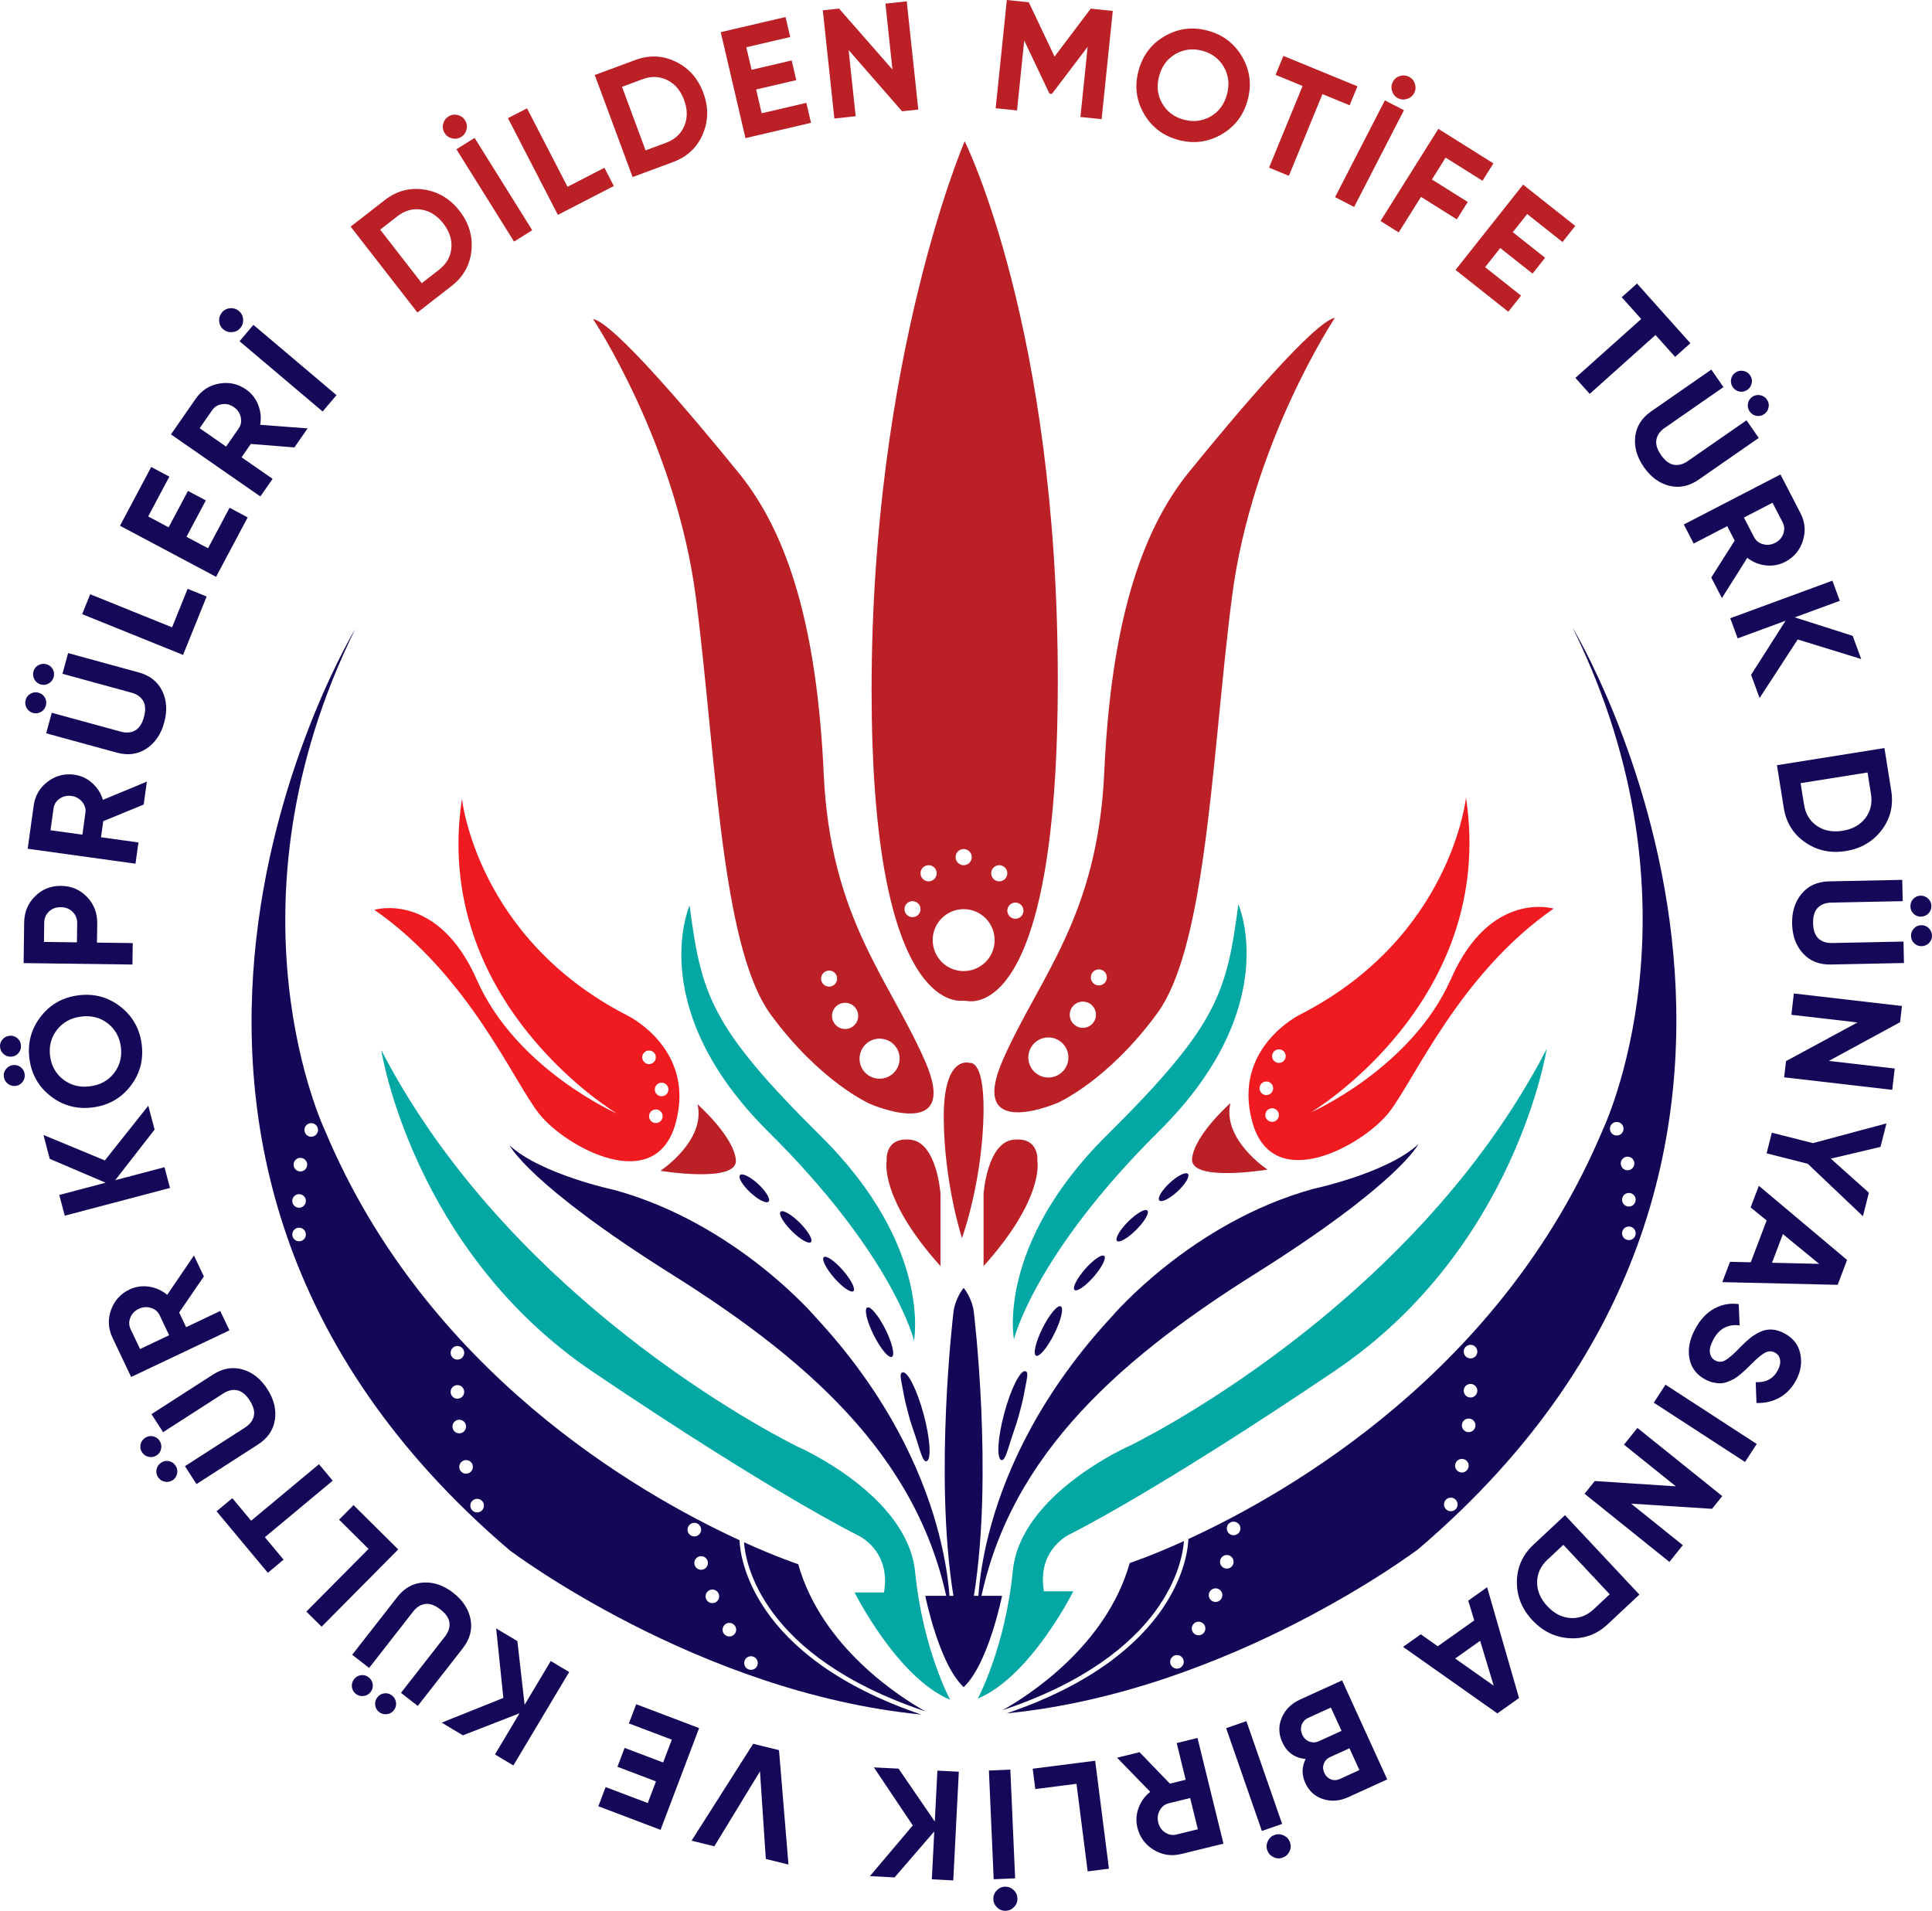<?xml version="1.0" encoding="UTF-8"?><svg id="Layer_2" xmlns="http://www.w3.org/2000/svg" viewBox="0 0 380.744 376.59"><defs><style>.cls-1{fill:#03a7a3;}.cls-2{fill:#bb2026;}.cls-3{fill:#140757;}.cls-4{fill:#150858;}.cls-5{fill:#ef1b21;}</style></defs><g id="Layer_1-2"><path class="cls-1" d="M135.898,178.47s-9.056,20.219,15.585,44.649c24.641,24.431,28.643,41.069,28.643,41.069,0,0,3.58-18.534-18.323-40.226-21.903-21.693-23.588-28.011-25.905-45.492Z"/><path class="cls-3" d="M100.424,225.73s3.745,7.711,32.166,25.557,49.791,37.582,54.638,67.196c0,0,1.542-28.641-26.438-58.824,0,0-15.642-18.507-39.657-25.116,0,0-14.541-3.084-20.71-8.813Z"/><path class="cls-1" d="M75.131,206.953s6.125,39.4,41.738,63.445c35.613,24.045,52.126,32.157,52.126,32.157,0,0,6.663,2.897,5.215,11.298h-5.794s8.396,16.803,18.828,21.148c0,0-5.401-10.013-6.9-25.204-1.499-15.191-23.035-24.625-23.035-24.625,0,0-55.524-26.653-82.177-78.22Z"/><path class="cls-2" d="M137.464,217.635s7.164,6.343,7.558,10.987-14.873,2.126-14.873,2.126c0,0,8.977-5.88,7.315-13.113Z"/><path class="cls-2" d="M174.741,228.809s-1.517,7.248,10.601,20.726v-14.27s-.68-10.08-5.889-10.646-4.712,4.19-4.712,4.19Z"/><path class="cls-2" d="M204.437,228.809s1.517,7.248-10.601,20.726v-14.27s.68-10.08,5.889-10.646c5.21-.566,4.712,4.19,4.712,4.19Z"/><path class="cls-2" d="M189.577,244.002s-3.487-10.7-3.591-23.515c-.104-12.815,5.142-10.992,5.142-10.992,0,0,3.214-.876,2.639,11.909-.575,12.785-4.19,22.599-4.19,22.599Z"/><path class="cls-3" d="M191.928,314.518c3.867-23.874,0-55.819,0-55.819-.305-2.844-2.018-4.876-2.018-4.876,0,0-1.713,2.031-2.018,4.876,0,0-3.867,31.945,0,55.819h-5.548s2.69,13.45,7.566,17.99c4.876-4.54,7.566-17.99,7.566-17.99h-5.548Z"/><path class="cls-2" d="M182.282,209.073c-7.195-16.353-18.643-28.127-19.951-56.582s-6.868-47.097-16.68-59.198c-9.812-12.101-24.857-29.763-28.782-30.417,0,0,16.353,24.53,20.278,54.947,2.143,16.605,3.408,35.55,5.712,51.512,1.916,13.277,4.551,24.492,9.006,30.581,9.812,13.41,19.624,17.661,19.624,17.661,0,0,17.988,7.849,10.793-8.504ZM161.823,193.039c-.114-1.204,1.055-2.08,2.178-1.632.528.21.912.723.966,1.289.114,1.204-1.055,2.079-2.179,1.632-.528-.21-.912-.723-.966-1.289ZM169.131,200.179c.017,1.767-1.662,3.025-3.353,2.51-1.053-.32-1.806-1.327-1.816-2.427-.016-1.766,1.661-3.021,3.351-2.509,1.053.319,1.807,1.325,1.818,2.426ZM177.279,208.3c.224,2.943-2.618,5.073-5.38,4.03-1.391-.525-2.384-1.851-2.496-3.334-.222-2.942,2.618-5.069,5.379-4.029,1.391.524,2.385,1.85,2.498,3.333Z"/><path class="cls-2" d="M190.116,27.841s-18.349,42.432-18.349,108.181c0,60.136,15.349,61.433,17.97,61.216.247-.02.495-.01.739.034,2.57.467,17.988.613,17.988-63.161,0-69.572-18.349-106.27-18.349-106.27ZM189.913,167.335c.879,0,1.592.713,1.592,1.592,0,.879-.713,1.592-1.592,1.592s-1.592-.713-1.592-1.592c0-.879.713-1.592,1.592-1.592ZM179.829,180.762c-.872,0-1.579-.707-1.579-1.579s.707-1.579,1.579-1.579c.872,0,1.579.707,1.579,1.579s-.707,1.579-1.579,1.579ZM183.001,173.704c-.879,0-1.592-.713-1.592-1.592,0-.879.713-1.592,1.592-1.592.879,0,1.592.713,1.592,1.592,0,.879-.713,1.592-1.592,1.592ZM189.913,191.387c-3.37,0-6.103-2.732-6.103-6.102,0-3.371,2.732-6.103,6.103-6.103s6.103,2.732,6.103,6.103c0,3.37-2.732,6.102-6.103,6.102ZM195.798,173.237c-.622-.622-.622-1.63,0-2.252.622-.622,1.63-.622,2.252,0,.622.622.622,1.63,0,2.252-.622.622-1.63.622-2.252,0ZM198.982,180.607c-.622-.622-.622-1.63,0-2.252.622-.622,1.63-.622,2.252,0,.622.622.622,1.63,0,2.252-.622.622-1.63.622-2.252,0Z"/><path class="cls-5" d="M123.683,200.163c-29.809-15.254-32.644-42.754-32.644-42.754-6.108,40.227,30.538,62.051,30.538,62.051,0,0-19.825-8.707-27.59-26.32-7.765-17.612-20.219-13.828-20.219-13.828,18.534,12.847,27.379,33.698,32.434,40.147,5.055,6.45,22.956,16.507,26.958,1.87,4.002-14.637-9.477-21.166-9.477-21.166ZM126.568,208.381c0-.74.6-1.34,1.34-1.34.74,0,1.34.6,1.34,1.34,0,.74-.6,1.34-1.34,1.34-.74,0-1.34-.6-1.34-1.34ZM129.249,221.334c-.74,0-1.34-.6-1.34-1.34,0-.74.6-1.34,1.34-1.34.74,0,1.34.6,1.34,1.34,0,.74-.6,1.34-1.34,1.34ZM130.385,216.062c-.74,0-1.34-.6-1.34-1.34s.6-1.34,1.34-1.34c.74,0,1.34.6,1.34,1.34s-.6,1.34-1.34,1.34Z"/><path class="cls-3" d="M182.367,337.287c-5.033-2.83-20.444-12.645-25.059-29.007,0,0-4.107-1.337-10.681-4.319.246,3.73,3.151,22.412,35.74,33.325Z"/><path class="cls-3" d="M145.746,303.554c-20.234-9.316-61.822-33.387-81.623-80.558,0,0-21.223-44.017,5.895-99.039,0,0-62.203,102.576,30.405,181.571,0,0,36.98,28.023,81.116,32.386-33.988-11.596-35.72-31.722-35.794-34.36ZM58.939,244.643c-.74,0-1.34-.6-1.34-1.34,0-.74.6-1.34,1.34-1.34.74,0,1.34.6,1.34,1.34,0,.74-.6,1.34-1.34,1.34ZM58.939,238.028c-.74,0-1.34-.6-1.34-1.34,0-.74.6-1.34,1.34-1.34.74,0,1.34.6,1.34,1.34,0,.74-.6,1.34-1.34,1.34ZM59.198,230.878c-.74,0-1.34-.6-1.34-1.34s.6-1.34,1.34-1.34c.74,0,1.34.6,1.34,1.34s-.6,1.34-1.34,1.34ZM61.331,224.034c-.74,0-1.34-.6-1.34-1.34s.6-1.34,1.34-1.34c.74,0,1.34.6,1.34,1.34s-.6,1.34-1.34,1.34ZM89.083,265.8c.452-.586,1.294-.695,1.88-.243.586.452.695,1.294.243,1.88-.452.586-1.294.695-1.88.243s-.695-1.294-.243-1.88ZM90.144,272.984c.74,0,1.34.6,1.34,1.34,0,.74-.6,1.34-1.34,1.34-.74,0-1.34-.6-1.34-1.34,0-.74.6-1.34,1.34-1.34ZM89.169,281.151c0-.74.6-1.34,1.34-1.34.74,0,1.34.6,1.34,1.34s-.6,1.34-1.34,1.34c-.74,0-1.34-.6-1.34-1.34ZM90.509,289.102c0-.74.6-1.34,1.34-1.34.74,0,1.34.6,1.34,1.34,0,.74-.6,1.34-1.34,1.34-.74,0-1.34-.6-1.34-1.34ZM94.032,298.078c-.74,0-1.34-.6-1.34-1.34,0-.74.6-1.34,1.34-1.34.74,0,1.34.6,1.34,1.34,0,.74-.6,1.34-1.34,1.34ZM135.773,300.651c.452-.586,1.294-.695,1.88-.243.586.452.695,1.294.243,1.88-.452.586-1.294.695-1.88.243-.586-.452-.695-1.294-.243-1.88ZM136.834,308.043c0-.74.6-1.34,1.34-1.34.74,0,1.34.6,1.34,1.34,0,.74-.6,1.34-1.34,1.34-.74,0-1.34-.6-1.34-1.34ZM140.389,315.956c-.74,0-1.34-.6-1.34-1.34,0-.74.6-1.34,1.34-1.34.74,0,1.34.6,1.34,1.34,0,.74-.6,1.34-1.34,1.34ZM143.74,322.529c-.74,0-1.34-.6-1.34-1.34,0-.74.6-1.34,1.34-1.34.74,0,1.34.6,1.34,1.34,0,.74-.6,1.34-1.34,1.34ZM147.999,329.101c-.74,0-1.34-.6-1.34-1.34,0-.74.6-1.34,1.34-1.34.74,0,1.34.6,1.34,1.34,0,.74-.6,1.34-1.34,1.34Z"/><path class="cls-1" d="M244.047,178.236s9.056,20.219-15.585,44.649c-24.641,24.431-28.643,41.069-28.643,41.069,0,0-3.58-18.534,18.323-40.226,21.903-21.693,23.588-28.011,25.905-45.492Z"/><path class="cls-3" d="M279.521,225.496s-3.745,7.711-32.166,25.557c-28.421,17.846-49.791,37.582-54.638,67.196,0,0-1.542-28.641,26.438-58.824,0,0,15.642-18.507,39.657-25.116,0,0,14.541-3.084,20.71-8.813Z"/><path class="cls-1" d="M304.814,206.719s-6.125,39.4-41.738,63.445c-35.613,24.045-52.126,32.157-52.126,32.157,0,0-6.663,2.897-5.215,11.298h5.794s-8.396,16.803-18.828,21.148c0,0,5.401-10.013,6.9-25.204,1.499-15.191,23.035-24.625,23.035-24.625,0,0,55.524-26.653,82.177-78.22Z"/><path class="cls-2" d="M242.481,217.401s-7.164,6.343-7.558,10.987,14.873,2.126,14.873,2.126c0,0-8.977-5.88-7.315-13.113Z"/><path class="cls-2" d="M208.457,217.342s9.812-4.252,19.624-17.661c4.455-6.089,7.09-17.303,9.006-30.581,2.304-15.963,3.569-34.907,5.712-51.512,3.925-30.417,20.278-54.947,20.278-54.947-3.925.654-18.97,18.316-28.782,30.417-9.812,12.101-15.372,30.744-16.68,59.198-1.308,28.455-12.756,40.229-19.951,56.582-7.195,16.353,10.793,8.504,10.793,8.504ZM216.774,194.196c-.863.124-1.664-.476-1.787-1.339-.124-.863.476-1.664,1.339-1.787.863-.124,1.664.475,1.787,1.339.124.863-.476,1.664-1.339,1.787ZM213.032,197.43c1.413-.202,2.722.778,2.925,2.191.203,1.413-.778,2.722-2.191,2.924-1.412.203-2.722-.778-2.924-2.191-.203-1.412.778-2.722,2.191-2.924ZM206.044,204.506c2.159-.31,4.16,1.189,4.47,3.348.31,2.159-1.189,4.16-3.348,4.47-2.159.31-4.16-1.189-4.47-3.348-.31-2.159,1.189-4.16,3.348-4.47Z"/><path class="cls-5" d="M246.785,221.095c4.002,14.637,21.903,4.58,26.958-1.87,5.055-6.449,13.9-27.3,32.434-40.147,0,0-12.454-3.785-20.219,13.828-7.765,17.612-27.59,26.32-27.59,26.32,0,0,36.646-21.824,30.538-62.051,0,0-2.835,27.5-32.644,42.754,0,0-13.479,6.529-9.477,21.166ZM252.037,209.487c-.74,0-1.34-.6-1.34-1.34,0-.74.6-1.34,1.34-1.34.74,0,1.34.6,1.34,1.34s-.6,1.34-1.34,1.34ZM249.356,219.76c0-.74.6-1.34,1.34-1.34.74,0,1.34.6,1.34,1.34,0,.74-.6,1.34-1.34,1.34-.74,0-1.34-.6-1.34-1.34ZM248.22,214.487c0-.74.6-1.34,1.34-1.34.74,0,1.34.6,1.34,1.34s-.6,1.34-1.34,1.34c-.74,0-1.34-.6-1.34-1.34Z"/><path class="cls-3" d="M197.578,337.052c5.033-2.83,20.444-12.645,25.059-29.007,0,0,4.107-1.337,10.681-4.319-.246,3.73-3.151,22.412-35.74,33.325Z"/><path class="cls-3" d="M198.405,337.68c44.137-4.363,81.116-32.386,81.116-32.386,92.608-78.995,30.405-181.571,30.405-181.571,27.118,55.021,5.895,99.039,5.895,99.039-19.8,47.171-61.388,71.242-81.623,80.558-.073,2.638-1.806,22.764-35.794,34.36ZM319.666,243.069c0-.74.6-1.34,1.34-1.34.74,0,1.34.6,1.34,1.34,0,.74-.6,1.34-1.34,1.34-.74,0-1.34-.6-1.34-1.34ZM319.666,236.453c0-.74.6-1.34,1.34-1.34.74,0,1.34.6,1.34,1.34s-.6,1.34-1.34,1.34c-.74,0-1.34-.6-1.34-1.34ZM319.407,229.304c0-.74.6-1.34,1.34-1.34.74,0,1.34.6,1.34,1.34,0,.74-.6,1.34-1.34,1.34-.74,0-1.34-.6-1.34-1.34ZM317.274,222.46c0-.74.6-1.34,1.34-1.34.74,0,1.34.6,1.34,1.34,0,.74-.6,1.34-1.34,1.34-.74,0-1.34-.6-1.34-1.34ZM290.62,267.445c-.586.452-1.428.344-1.88-.243-.452-.586-.344-1.428.243-1.88.586-.452,1.428-.343,1.88.243.452.586.344,1.428-.243,1.88ZM291.141,274.09c0,.74-.6,1.34-1.34,1.34-.74,0-1.34-.6-1.34-1.34,0-.74.6-1.34,1.34-1.34.74,0,1.34.6,1.34,1.34ZM289.436,282.257c-.74,0-1.34-.6-1.34-1.34s.6-1.34,1.34-1.34c.74,0,1.34.6,1.34,1.34s-.6,1.34-1.34,1.34ZM288.096,290.208c-.74,0-1.34-.6-1.34-1.34s.6-1.34,1.34-1.34c.74,0,1.34.6,1.34,1.34s-.6,1.34-1.34,1.34ZM284.573,296.504c0-.74.6-1.34,1.34-1.34.74,0,1.34.6,1.34,1.34,0,.74-.6,1.34-1.34,1.34-.74,0-1.34-.6-1.34-1.34ZM243.929,302.297c-.586.452-1.428.343-1.88-.243-.452-.586-.343-1.428.243-1.88.586-.452,1.428-.344,1.88.243.452.586.344,1.428-.243,1.88ZM241.771,309.149c-.74,0-1.34-.6-1.34-1.34,0-.74.6-1.34,1.34-1.34.74,0,1.34.6,1.34,1.34,0,.74-.6,1.34-1.34,1.34ZM238.216,314.381c0-.74.6-1.34,1.34-1.34.74,0,1.34.6,1.34,1.34,0,.74-.6,1.34-1.34,1.34-.74,0-1.34-.6-1.34-1.34ZM234.865,320.954c0-.74.6-1.34,1.34-1.34.74,0,1.34.6,1.34,1.34,0,.74-.6,1.34-1.34,1.34-.74,0-1.34-.6-1.34-1.34ZM230.606,327.527c0-.74.6-1.34,1.34-1.34.74,0,1.34.6,1.34,1.34s-.6,1.34-1.34,1.34c-.74,0-1.34-.6-1.34-1.34Z"/><ellipse class="cls-3" cx="231.288" cy="233.975" rx="3.845" ry="1.138" transform="translate(-97.403 219.804) rotate(-42.862)"/><ellipse class="cls-3" cx="223.121" cy="241.574" rx="4.231" ry="1.138" transform="translate(-105.468 228.526) rotate(-45)"/><ellipse class="cls-3" cx="214.684" cy="250.883" rx="4.443" ry="1.138" transform="translate(-115.5 247.662) rotate(-48.887)"/><ellipse class="cls-3" cx="206.609" cy="262.324" rx="5.438" ry="1.286" transform="translate(-120.428 329.764) rotate(-63.427)"/><path class="cls-3" d="M197.354,287.758c.786.212,1.262-2.274,2.429-5.636.306-.881.706-2.062.977-3.067.334-1.24.845-3.152,1.037-4.247.558-3.174,1.013-4.364.275-4.563-.992-.267-2.853,3.436-4.156,8.272-1.303,4.836-1.554,8.973-.562,9.24Z"/><ellipse class="cls-3" cx="148.657" cy="234.209" rx="1.138" ry="3.845" transform="translate(-124.138 183.856) rotate(-47.138)"/><ellipse class="cls-3" cx="156.824" cy="241.808" rx="1.138" ry="4.231" transform="translate(-125.051 181.716) rotate(-45)"/><ellipse class="cls-3" cx="165.262" cy="251.118" rx="1.138" ry="4.443" transform="translate(-124.37 170.589) rotate(-41.113)"/><ellipse class="cls-3" cx="173.336" cy="262.558" rx="1.286" ry="5.438" transform="translate(-99.141 105.273) rotate(-26.573)"/><path class="cls-3" d="M182.591,287.992c-.786.212-1.262-2.274-2.429-5.636-.306-.881-.706-2.062-.977-3.067-.334-1.24-.845-3.152-1.037-4.247-.558-3.174-1.013-4.364-.275-4.563.992-.267,2.853,3.436,4.156,8.272,1.303,4.836,1.554,8.973.562,9.24Z"/><path class="cls-2" d="M75.827,39.435c2.323-1.806,4.894-2.499,7.717-2.08,2.822.42,5.161,1.822,7.016,4.209,1.856,2.387,2.638,5,2.348,7.838-.291,2.839-1.597,5.16-3.918,6.966l-6.725,5.228-13.162-16.933,6.724-5.227ZM86.508,53.174c1.467-1.141,2.282-2.556,2.442-4.246.161-1.69-.367-3.317-1.583-4.882s-2.663-2.477-4.341-2.738c-1.678-.261-3.25.179-4.718,1.319l-3.386,2.633,8.199,10.547,3.387-2.633Z"/><path class="cls-2" d="M90.913,26.975c-.555.347-1.155.445-1.803.295-.647-.149-1.144-.502-1.49-1.057-.346-.554-.442-1.15-.286-1.789.155-.639.509-1.132,1.064-1.478.553-.347,1.15-.441,1.79-.286.638.155,1.125.501,1.461,1.038.346.555.444,1.155.294,1.803-.151.647-.494,1.139-1.03,1.474ZM89.948,29.42l3.587-2.239,11.356,18.193-3.586,2.239-11.357-18.193Z"/><path class="cls-2" d="M111.844,36.816l7.269-3.752,1.855,3.594-11.026,5.691-9.837-19.059,3.757-1.939,7.982,15.465Z"/><path class="cls-2" d="M125.199,11.825c2.758-1.022,5.42-.908,7.985.341,2.566,1.25,4.373,3.292,5.423,6.125,1.052,2.835,1.011,5.562-.12,8.182-1.132,2.619-3.076,4.44-5.834,5.462l-7.987,2.96-7.454-20.111,7.987-2.96ZM131.247,28.143c1.742-.646,2.945-1.75,3.607-3.313.663-1.563.649-3.274-.04-5.132-.688-1.857-1.793-3.163-3.314-3.917-1.521-.754-3.153-.809-4.896-.163l-4.021,1.492,4.643,12.525,4.022-1.491Z"/><path class="cls-2" d="M150.108,22.322l8.802-2.051.919,3.939-12.921,3.011-4.868-20.887,12.771-2.978.917,3.938-8.652,2.018,1.035,4.446,7.907-1.843.904,3.879-7.907,1.843,1.092,4.685Z"/><path class="cls-2" d="M174.492.714l4.205-.448,2.273,21.326-3.198.341-10.531-12.065,1.392,13.04-4.205.449-2.273-21.327,3.195-.34,10.527,12.016-1.385-12.992Z"/><path class="cls-2" d="M219.297,2.152l-2.199,21.335-4.176-.431,1.426-13.837-7.037,9.277-.491-.033-4.973-10.479-1.421,13.784-4.206-.434,2.199-21.334,4.327.446,5.08,10.704,7.125-9.446,4.346.448Z"/><path class="cls-2" d="M240.687,26.514c-2.652,1.517-5.478,1.872-8.475,1.063-2.998-.809-5.257-2.533-6.776-5.175-1.52-2.641-1.872-5.471-1.059-8.488.813-3.017,2.54-5.286,5.182-6.806,2.643-1.52,5.462-1.875,8.459-1.067,2.998.809,5.262,2.534,6.792,5.178,1.529,2.644,1.888,5.475,1.073,8.492-.813,3.018-2.546,5.285-5.196,6.803ZM229.041,20.391c.938,1.617,2.355,2.682,4.249,3.192,1.893.51,3.652.302,5.277-.625,1.624-.927,2.702-2.375,3.234-4.348.531-1.972.329-3.771-.607-5.399s-2.351-2.696-4.244-3.207-3.653-.297-5.282.639c-1.627.937-2.707,2.391-3.238,4.363s-.328,3.767.611,5.385Z"/><path class="cls-2" d="M267.512,17.013l-1.537,3.741-5.356-2.201-6.614,16.098-3.91-1.607,6.613-16.098-5.328-2.189,1.537-3.741,14.596,5.996Z"/><path class="cls-2" d="M272.921,19.784l3.76,1.936-9.818,19.068-3.76-1.936,9.818-19.068ZM275.516,19.362c-.581-.299-.974-.765-1.177-1.398-.202-.633-.154-1.239.146-1.821.299-.581.763-.969,1.391-1.162s1.232-.141,1.814.159c.58.299.968.763,1.162,1.391.192.628.146,1.224-.146,1.786-.299.582-.766.973-1.397,1.176-.634.202-1.231.159-1.793-.131Z"/><path class="cls-2" d="M292.159,35.627l-7.267-4.561-2.703,4.309,7.059,4.43-2.149,3.426-7.059-4.43-4.398,7.006-3.581-2.248,11.4-18.166,10.849,6.808-2.15,3.425Z"/><path class="cls-2" d="M292.671,52.653l7.086,5.612-2.511,3.17-10.4-8.236,13.315-16.813,10.281,8.142-2.512,3.17-6.965-5.516-2.835,3.578,6.365,5.041-2.473,3.123-6.365-5.041-2.987,3.771Z"/><path class="cls-4" d="M333.13,67.643l-3.015,2.696-3.861-4.315-12.97,11.603-2.82-3.151,12.972-11.603-3.84-4.293,3.014-2.697,10.521,11.761Z"/><path class="cls-4" d="M323.949,92.039c-1.363-1.963-1.926-3.958-1.692-5.985.233-2.027,1.282-3.688,3.145-4.98l11.854-8.229,2.394,3.448-11.577,8.036c-.924.641-1.47,1.412-1.64,2.313-.171.901.134,1.914.915,3.038.779,1.124,1.622,1.765,2.525,1.92.904.156,1.817-.086,2.741-.727l11.578-8.036,2.41,3.473-11.854,8.229c-1.863,1.293-3.784,1.694-5.766,1.205-1.981-.489-3.658-1.725-5.033-3.705ZM342.815,77.172c-.555-.101-.995-.386-1.321-.855s-.441-.985-.348-1.548c.094-.563.377-1.008.846-1.334.47-.326.989-.438,1.559-.335.568.103,1.016.389,1.342.859.326.469.436.985.326,1.544-.109.561-.397,1.004-.868,1.33-.47.327-.981.439-1.535.339ZM346.135,81.955c-.554-.1-.995-.385-1.32-.855-.326-.47-.442-.986-.348-1.548.094-.563.376-1.008.846-1.334.47-.326.987-.438,1.557-.335.569.103,1.017.389,1.343.859.325.469.435.984.327,1.544-.109.561-.398,1.003-.868,1.33s-.981.438-1.536.339Z"/><path class="cls-4" d="M337.241,113.819l4.62-7.272-1.473-2.844-6.612,3.423-1.942-3.756,19.047-9.858,3.943,7.619c.91,1.76,1.068,3.575.473,5.448-.596,1.872-1.763,3.258-3.504,4.16-1.18.611-2.446.841-3.801.69-1.354-.149-2.57-.646-3.65-1.49l-5.003,7.935-2.098-4.054ZM349.313,99.084l-5.633,2.915,2.001,3.864c.365.707.957,1.172,1.773,1.394.815.221,1.613.131,2.395-.273.779-.403,1.31-1,1.591-1.79.282-.789.239-1.538-.126-2.245l-2.001-3.864Z"/><path class="cls-4" d="M346.769,137.574l-1.68-4.572,6.785-10.656-9.429,3.467-1.459-3.969,20.13-7.4,1.459,3.968-8.87,3.262,11.407,3.64,1.682,4.573-12.516-3.854-7.51,11.542Z"/><path class="cls-4" d="M372.712,155.844c.463,2.904-.168,5.492-1.894,7.764-1.729,2.271-4.084,3.646-7.068,4.122-2.986.477-5.652-.095-8-1.717-2.349-1.622-3.754-3.884-4.217-6.789l-1.344-8.412,21.18-3.38,1.343,8.411ZM355.526,158.587c.293,1.835,1.142,3.231,2.546,4.186,1.402.955,3.083,1.276,5.04.964,1.955-.312,3.452-1.141,4.49-2.485,1.036-1.345,1.408-2.935,1.115-4.77l-.676-4.236-13.192,2.105.677,4.236Z"/><path class="cls-4" d="M353.176,182.035c-.049-2.389.586-4.363,1.902-5.923,1.317-1.559,3.107-2.362,5.375-2.408l14.428-.295.086,4.196-14.091.289c-1.123.023-2.006.363-2.646,1.019-.641.657-.946,1.669-.918,3.038.027,1.368.375,2.367,1.041,2.997.667.629,1.562.934,2.686.91l14.091-.288.086,4.228-14.427.295c-2.269.046-4.091-.683-5.47-2.187-1.379-1.505-2.094-3.461-2.144-5.871ZM377.117,180.09c-.406-.39-.616-.872-.627-1.443-.012-.572.177-1.066.566-1.482.391-.417.872-.631,1.443-.643s1.065.182,1.482.583c.418.399.632.886.643,1.457.013.572-.182,1.062-.582,1.468-.401.406-.888.616-1.458.628-.573.011-1.062-.178-1.468-.568ZM377.236,185.91c-.407-.391-.616-.872-.627-1.443-.012-.572.178-1.066.566-1.483.391-.416.871-.63,1.443-.642.571-.012,1.066.182,1.482.583.417.399.631.885.643,1.457s-.183,1.062-.583,1.468c-.4.407-.886.616-1.458.627-.572.012-1.061-.177-1.467-.567Z"/><path class="cls-4" d="M373.396,210.594l-.486,4.2-21.305-2.467.37-3.196,14.083-7.622-13.025-1.508.485-4.201,21.306,2.468-.37,3.192-14.036,7.631,12.979,1.503Z"/><path class="cls-4" d="M367.135,239.704l-10.878-10.34-8.108-2.054,1.03-4.068,8.107,2.053,14.481-3.888-1.173,4.633-9.797,2.313,7.51,6.716-1.173,4.634Z"/><path class="cls-4" d="M340.935,248.682l4.094.095,3.124-8.238-3.153-2.572,1.619-4.269,17.391,14.625-1.857,4.899-22.736-.531,1.52-4.009ZM351.36,243.228l-2.141,5.645,9.291.215-7.15-5.859Z"/><path class="cls-4" d="M334.031,262c.992-1.878,2.246-3.236,3.764-4.076s3.136-1.139,4.858-.9l.182,4.185c-2.325-.28-4.059.664-5.202,2.832-.554,1.047-.77,1.915-.647,2.604s.471,1.185,1.05,1.489c.668.354,1.346.329,2.03-.071.684-.4,1.649-1.255,2.894-2.561.7-.716,1.333-1.3,1.896-1.753.563-.454,1.212-.862,1.945-1.226.735-.362,1.509-.526,2.321-.489.812.035,1.652.282,2.52.74,1.715.906,2.762,2.238,3.139,3.996s.112,3.495-.793,5.211c-.811,1.535-1.899,2.688-3.264,3.457-1.365.77-2.888,1.127-4.567,1.071l-.156-4.102c2.026.1,3.478-.682,4.356-2.343.41-.777.556-1.48.438-2.108-.119-.629-.46-1.091-1.019-1.386-.597-.315-1.211-.322-1.844-.021-.632.303-1.536,1.043-2.714,2.223-.487.482-.858.847-1.113,1.093-.258.245-.626.571-1.104.977-.479.404-.885.699-1.213.884-.329.184-.741.376-1.238.576-.499.198-.961.308-1.386.324-.425.02-.904-.026-1.436-.134s-1.069-.305-1.611-.591c-1.752-.925-2.808-2.296-3.164-4.112-.357-1.817.003-3.746,1.08-5.788Z"/><path class="cls-4" d="M346.202,284.589l-2.306,3.545-17.982-11.688,2.305-3.546,17.983,11.688Z"/><path class="cls-4" d="M331.637,304.535l-2.647,3.296-16.719-13.433,2.015-2.509,15.98,1.048-10.224-8.213,2.649-3.297,16.72,13.435-2.014,2.505-15.944-1.016,10.184,8.184Z"/><path class="cls-4" d="M316.86,320.096c-2.146,2.011-4.644,2.937-7.493,2.779-2.849-.159-5.307-1.341-7.374-3.547-2.065-2.206-3.085-4.736-3.058-7.589.028-2.854,1.116-5.285,3.264-7.297l6.217-5.822,14.662,15.653-6.218,5.822ZM304.963,307.395c-1.355,1.271-2.037,2.755-2.041,4.453-.006,1.697.669,3.271,2.023,4.715,1.354,1.446,2.879,2.223,4.574,2.328,1.693.106,3.221-.476,4.576-1.747l3.131-2.932-9.133-9.75-3.131,2.933Z"/><path class="cls-4" d="M280.001,322.097l3.346,2.359,7.186-5.098-1.186-3.894,3.724-2.642,6.289,21.836-4.272,3.031-18.583-13.113,3.497-2.48ZM291.695,323.379l-4.922,3.493,7.595,5.355-2.673-8.849Z"/><path class="cls-4" d="M257.31,346.677c-2.16-.205-3.692-1.303-4.599-3.291-.754-1.654-.787-3.277-.1-4.871.688-1.594,1.888-2.779,3.596-3.559l8.28-3.776,8.898,19.516-7.695,3.508c-1.673.763-3.315.89-4.928.378-1.614-.51-2.785-1.564-3.515-3.162-.736-1.617-.716-3.197.062-4.742ZM257.847,338.552c-.649.297-1.089.76-1.317,1.393-.229.631-.19,1.281.115,1.951.296.649.758,1.096,1.385,1.338s1.266.215,1.915-.082l4.434-2.021-2.099-4.601-4.433,2.021ZM264.052,350.608l3.847-1.755-1.957-4.293-3.847,1.754c-.595.271-.999.703-1.211,1.293-.214.592-.181,1.194.1,1.808.278.613.707,1.035,1.284,1.267.576.229,1.171.206,1.784-.073Z"/><path class="cls-4" d="M252.673,359.468l-3.993,1.39-7.044-20.258,3.994-1.389,7.043,20.257ZM251.189,361.639c.618-.215,1.226-.178,1.823.112.599.289,1.004.742,1.219,1.36.215.617.176,1.22-.116,1.809-.293.588-.748.989-1.366,1.204-.617.216-1.22.176-1.809-.116-.589-.294-.987-.739-1.195-1.337-.214-.617-.176-1.225.112-1.823.29-.599.734-1.001,1.332-1.209Z"/><path class="cls-4" d="M224.571,345.331l5.985,6.197,3.109-.763-1.773-7.23,4.105-1.008,5.111,20.83-8.332,2.044c-1.924.472-3.726.199-5.405-.819-1.681-1.018-2.754-2.479-3.222-4.383-.316-1.29-.242-2.575.222-3.855.463-1.281,1.231-2.348,2.306-3.201l-6.539-6.725,4.433-1.087ZM236.06,360.526l-1.51-6.16-4.227,1.037c-.773.189-1.364.654-1.771,1.396-.407.741-.506,1.538-.296,2.392.208.853.664,1.509,1.364,1.967.702.46,1.44.595,2.214.404l4.225-1.036Z"/><path class="cls-4" d="M212.145,351.564l-8.114,1.035-.513-4.012,12.309-1.57,2.714,21.275-4.193.535-2.202-17.264Z"/><path class="cls-4" d="M200.055,370.189l-4.224.186-.945-21.426,4.225-.188.944,21.428ZM198.012,371.843c.654-.029,1.226.18,1.716.629s.748.999.777,1.652-.181,1.22-.63,1.7c-.449.479-1,.733-1.653.763-.652.029-1.219-.182-1.7-.631-.479-.449-.733-.99-.76-1.622-.029-.653.181-1.226.629-1.714.449-.492.989-.75,1.621-.777Z"/><path class="cls-4" d="M172.217,348.327l4.865.248,7.139,10.425.512-10.034,4.223.216-1.094,21.42-4.223-.216.481-9.438-7.825,9.064-4.864-.249,8.455-9.999-7.669-11.437Z"/><path class="cls-4" d="M153.521,344.929l1.864,22.546-4.462-1.099-1.152-17.265-8.993,14.769-4.492-1.105,12.146-19.099,5.089,1.253Z"/><path class="cls-4" d="M132.393,342.865l-8.453-3.201,1.432-3.783,12.407,4.7-7.598,20.056-12.264-4.645,1.434-3.782,8.308,3.147,1.618-4.27-7.592-2.876,1.411-3.725,7.592,2.876,1.705-4.498Z"/><path class="cls-4" d="M97.78,320.939l4.183,2.498,1.424,12.553,5.152-8.625,3.63,2.169-10.998,18.413-3.63-2.169,4.845-8.113-11.159,4.343-4.183-2.498,12.154-4.874-1.418-13.696Z"/><path class="cls-4" d="M71.148,330.153c.559-.069,1.063.072,1.515.424s.715.811.791,1.376c.078.564-.061,1.073-.413,1.524-.352.45-.813.712-1.388.782-.572.07-1.084-.07-1.535-.422-.452-.352-.708-.812-.77-1.379-.063-.567.083-1.076.433-1.527.353-.451.807-.711,1.367-.778ZM89.342,313.941c1.884,1.47,3.015,3.209,3.393,5.213.379,2.006-.131,3.902-1.525,5.689l-8.88,11.375-3.309-2.583,8.673-11.109c.691-.886.984-1.784.88-2.694-.106-.912-.698-1.789-1.777-2.631-1.078-.842-2.071-1.204-2.981-1.084-.909.119-1.71.621-2.401,1.507l-8.672,11.109-3.333-2.602,8.881-11.375c1.396-1.787,3.111-2.741,5.148-2.86,2.038-.12,4.006.561,5.905,2.045ZM75.736,333.734c.56-.068,1.064.073,1.514.425.452.353.716.812.793,1.376.077.565-.062,1.074-.414,1.524-.351.45-.814.711-1.387.782-.573.07-1.085-.07-1.538-.422-.45-.352-.706-.812-.77-1.379-.062-.567.083-1.076.434-1.527.353-.45.808-.71,1.367-.779Z"/><path class="cls-4" d="M72.629,305.267l-5.808-5.762,2.849-2.871,8.81,8.738-15.103,15.229-3.002-2.978,12.254-12.356Z"/><path class="cls-4" d="M42.678,297.854l3.108-2.589,3.707,4.447,13.369-11.141,2.707,3.248-13.369,11.142,3.688,4.425-3.106,2.59-10.103-12.122Z"/><path class="cls-4" d="M30.169,283.078c.55.119.98.42,1.291.9.309.48.407,1.002.292,1.56-.114.56-.411.993-.893,1.303-.481.31-1.003.403-1.568.281s-1.002-.425-1.311-.905c-.31-.48-.4-.999-.273-1.556.128-.557.433-.989.914-1.298.482-.31.997-.404,1.548-.285ZM52.693,273.776c1.293,2.009,1.787,4.023,1.482,6.04-.305,2.019-1.411,3.641-3.317,4.868l-12.136,7.809-2.271-3.529,11.853-7.627c.945-.608,1.518-1.359,1.719-2.254.202-.896-.068-1.918-.809-3.069-.74-1.149-1.559-1.819-2.458-2.007-.898-.188-1.819.022-2.763.631l-11.853,7.627-2.288-3.556,12.135-7.81c1.908-1.227,3.843-1.561,5.805-1.001,1.962.559,3.596,1.852,4.9,3.878ZM33.319,287.973c.549.119.98.42,1.29.9.31.481.407,1.001.293,1.56-.114.56-.412.994-.892,1.303-.481.31-1.003.403-1.569.281-.564-.123-1-.424-1.31-.905-.31-.48-.4-.999-.272-1.556.128-.556.433-.988.913-1.298.481-.31.996-.405,1.547-.285Z"/><path class="cls-4" d="M40.178,251.565l-4.87,7.107,1.373,2.894,6.726-3.19,1.813,3.819-19.378,9.191-3.676-7.751c-.85-1.79-.944-3.61-.285-5.46.661-1.851,1.876-3.195,3.647-4.037,1.201-.568,2.475-.754,3.822-.558,1.349.197,2.547.736,3.598,1.616l5.273-7.757,1.957,4.125ZM27.6,265.873l5.731-2.719-1.865-3.931c-.342-.72-.916-1.204-1.725-1.454-.808-.25-1.608-.186-2.402.19-.793.376-1.344.954-1.653,1.733-.31.779-.292,1.529.048,2.248l1.864,3.932Z"/><path class="cls-4" d="M29.224,217.92l1.243,4.71-7.759,9.969,9.713-2.562,1.079,4.088-20.737,5.472-1.079-4.088,9.138-2.411-11.014-4.699-1.243-4.71,12.097,5.015,8.562-10.783Z"/><path class="cls-4" d="M3.345,204.55c.445.345.704.801.777,1.368.073.567-.063,1.079-.406,1.534-.344.456-.798.72-1.366.792-.567.072-1.08-.068-1.536-.422-.458-.353-.723-.813-.795-1.381-.072-.566.069-1.074.423-1.521.355-.446.816-.706,1.384-.778.567-.073,1.073.063,1.519.408ZM4.081,210.325c.446.345.705.801.777,1.368.072.567-.062,1.079-.406,1.535-.344.456-.799.719-1.366.792-.567.072-1.079-.068-1.536-.421-.457-.354-.723-.814-.794-1.381-.073-.568.069-1.075.424-1.521.354-.447.816-.707,1.384-.779.567-.072,1.073.064,1.518.408ZM23.715,198.381c2.412,1.875,3.814,4.353,4.208,7.432.394,3.08-.342,5.825-2.206,8.235-1.865,2.411-4.347,3.814-7.448,4.21-3.1.396-5.854-.338-8.265-2.203-2.41-1.865-3.812-4.337-4.207-7.417-.393-3.08.342-5.83,2.206-8.251,1.863-2.42,4.345-3.828,7.444-4.224,3.101-.396,5.857.344,8.268,2.218ZM22.485,211.481c1.138-1.483,1.583-3.199,1.335-5.144-.25-1.946-1.111-3.493-2.586-4.643-1.475-1.15-3.226-1.596-5.25-1.337-2.026.259-3.615,1.131-4.764,2.616-1.147,1.485-1.599,3.2-1.351,5.146.25,1.945,1.115,3.492,2.601,4.641,1.485,1.149,3.241,1.594,5.267,1.335,2.026-.258,3.608-1.129,4.748-2.613Z"/><path class="cls-4" d="M4.762,181.819c.028-2.062.745-3.79,2.152-5.181s3.121-2.073,5.144-2.046,3.719.753,5.089,2.181c1.371,1.428,2.042,3.173,2.015,5.236l-.05,3.768,7.046.093-.055,4.228-21.447-.283.106-7.996ZM15.209,181.957c.012-.898-.29-1.647-.905-2.249-.615-.601-1.382-.906-2.302-.919-.939-.012-1.719.274-2.34.858-.621.584-.937,1.325-.948,2.224l-.05,3.768,6.495.085.05-3.768Z"/><path class="cls-4" d="M28.318,158.57l-7.971,3.271-.439,3.172,7.375,1.023-.581,4.188-21.245-2.946,1.179-8.497c.271-1.963,1.191-3.536,2.758-4.722,1.567-1.185,3.321-1.644,5.263-1.374,1.316.183,2.483.726,3.502,1.63,1.019.903,1.726,2.013,2.121,3.325l8.665-3.593-.627,4.522ZM9.954,163.632l6.282.871.597-4.31c.11-.789-.104-1.509-.643-2.161-.54-.652-1.243-1.039-2.113-1.16-.87-.12-1.648.061-2.333.543-.686.482-1.083,1.118-1.193,1.906l-.597,4.311Z"/><path class="cls-4" d="M8.848,137.485c.279.49.343,1.01.193,1.562-.151.552-.472.972-.964,1.26-.492.29-1.014.358-1.566.207-.551-.15-.97-.477-1.256-.979-.287-.502-.354-1.028-.203-1.58.15-.551.476-.966.975-1.242.5-.276,1.025-.339,1.575-.188.553.151.968.471,1.246.959ZM10.386,131.871c.279.489.343,1.01.192,1.561-.151.552-.472.972-.964,1.261-.492.289-1.013.358-1.566.207-.551-.151-.97-.477-1.256-.979-.286-.501-.354-1.029-.203-1.581.152-.551.477-.966.976-1.242.5-.276,1.025-.339,1.577-.188.551.151.967.471,1.246.961ZM32.358,142.409c-.631,2.305-1.797,4.019-3.502,5.141-1.705,1.122-3.65,1.384-5.837.785l-13.919-3.809,1.106-4.048,13.595,3.719c1.084.296,2.026.221,2.826-.228.8-.448,1.381-1.332,1.743-2.652.36-1.32.311-2.376-.149-3.169-.461-.793-1.233-1.338-2.317-1.634l-13.594-3.72,1.115-4.078,13.92,3.809c2.188.598,3.728,1.813,4.624,3.647.896,1.833,1.027,3.913.39,6.237Z"/><path class="cls-4" d="M33.912,123.639l3.063-7.585,3.75,1.515-4.646,11.505-19.887-8.033,1.583-3.921,16.138,6.519Z"/><path class="cls-4" d="M40.998,108.054l4.244-7.981,3.571,1.899-6.229,11.713-18.937-10.069,6.157-11.579,3.571,1.899-4.173,7.845,4.032,2.144,3.812-7.169,3.517,1.87-3.812,7.169,4.247,2.259Z"/><path class="cls-4" d="M58.018,88.181l-8.589-.686-1.826,2.63,6.116,4.247-2.412,3.473-17.617-12.233,4.894-7.047c1.129-1.626,2.662-2.615,4.595-2.963,1.933-.349,3.704.036,5.315,1.154,1.091.759,1.886,1.771,2.386,3.038.5,1.267.63,2.575.389,3.925l9.352.713-2.604,3.75ZM39.349,84.394l5.209,3.618,2.482-3.574c.454-.655.588-1.394.403-2.219-.186-.825-.639-1.488-1.361-1.989-.721-.5-1.497-.69-2.326-.57-.83.12-1.472.507-1.926,1.161l-2.481,3.574Z"/><path class="cls-4" d="M47.38,64.631c-.422.499-.964.776-1.626.831-.662.056-1.243-.128-1.741-.55-.5-.423-.772-.961-.82-1.616-.048-.656.14-1.233.562-1.732.422-.499.961-.772,1.617-.819.656-.047,1.225.133,1.708.542.5.422.776.964.833,1.626.056.663-.122,1.236-.531,1.719ZM47.208,67.254l2.73-3.229,16.375,13.851-2.731,3.228-16.374-13.851Z"/></g></svg>